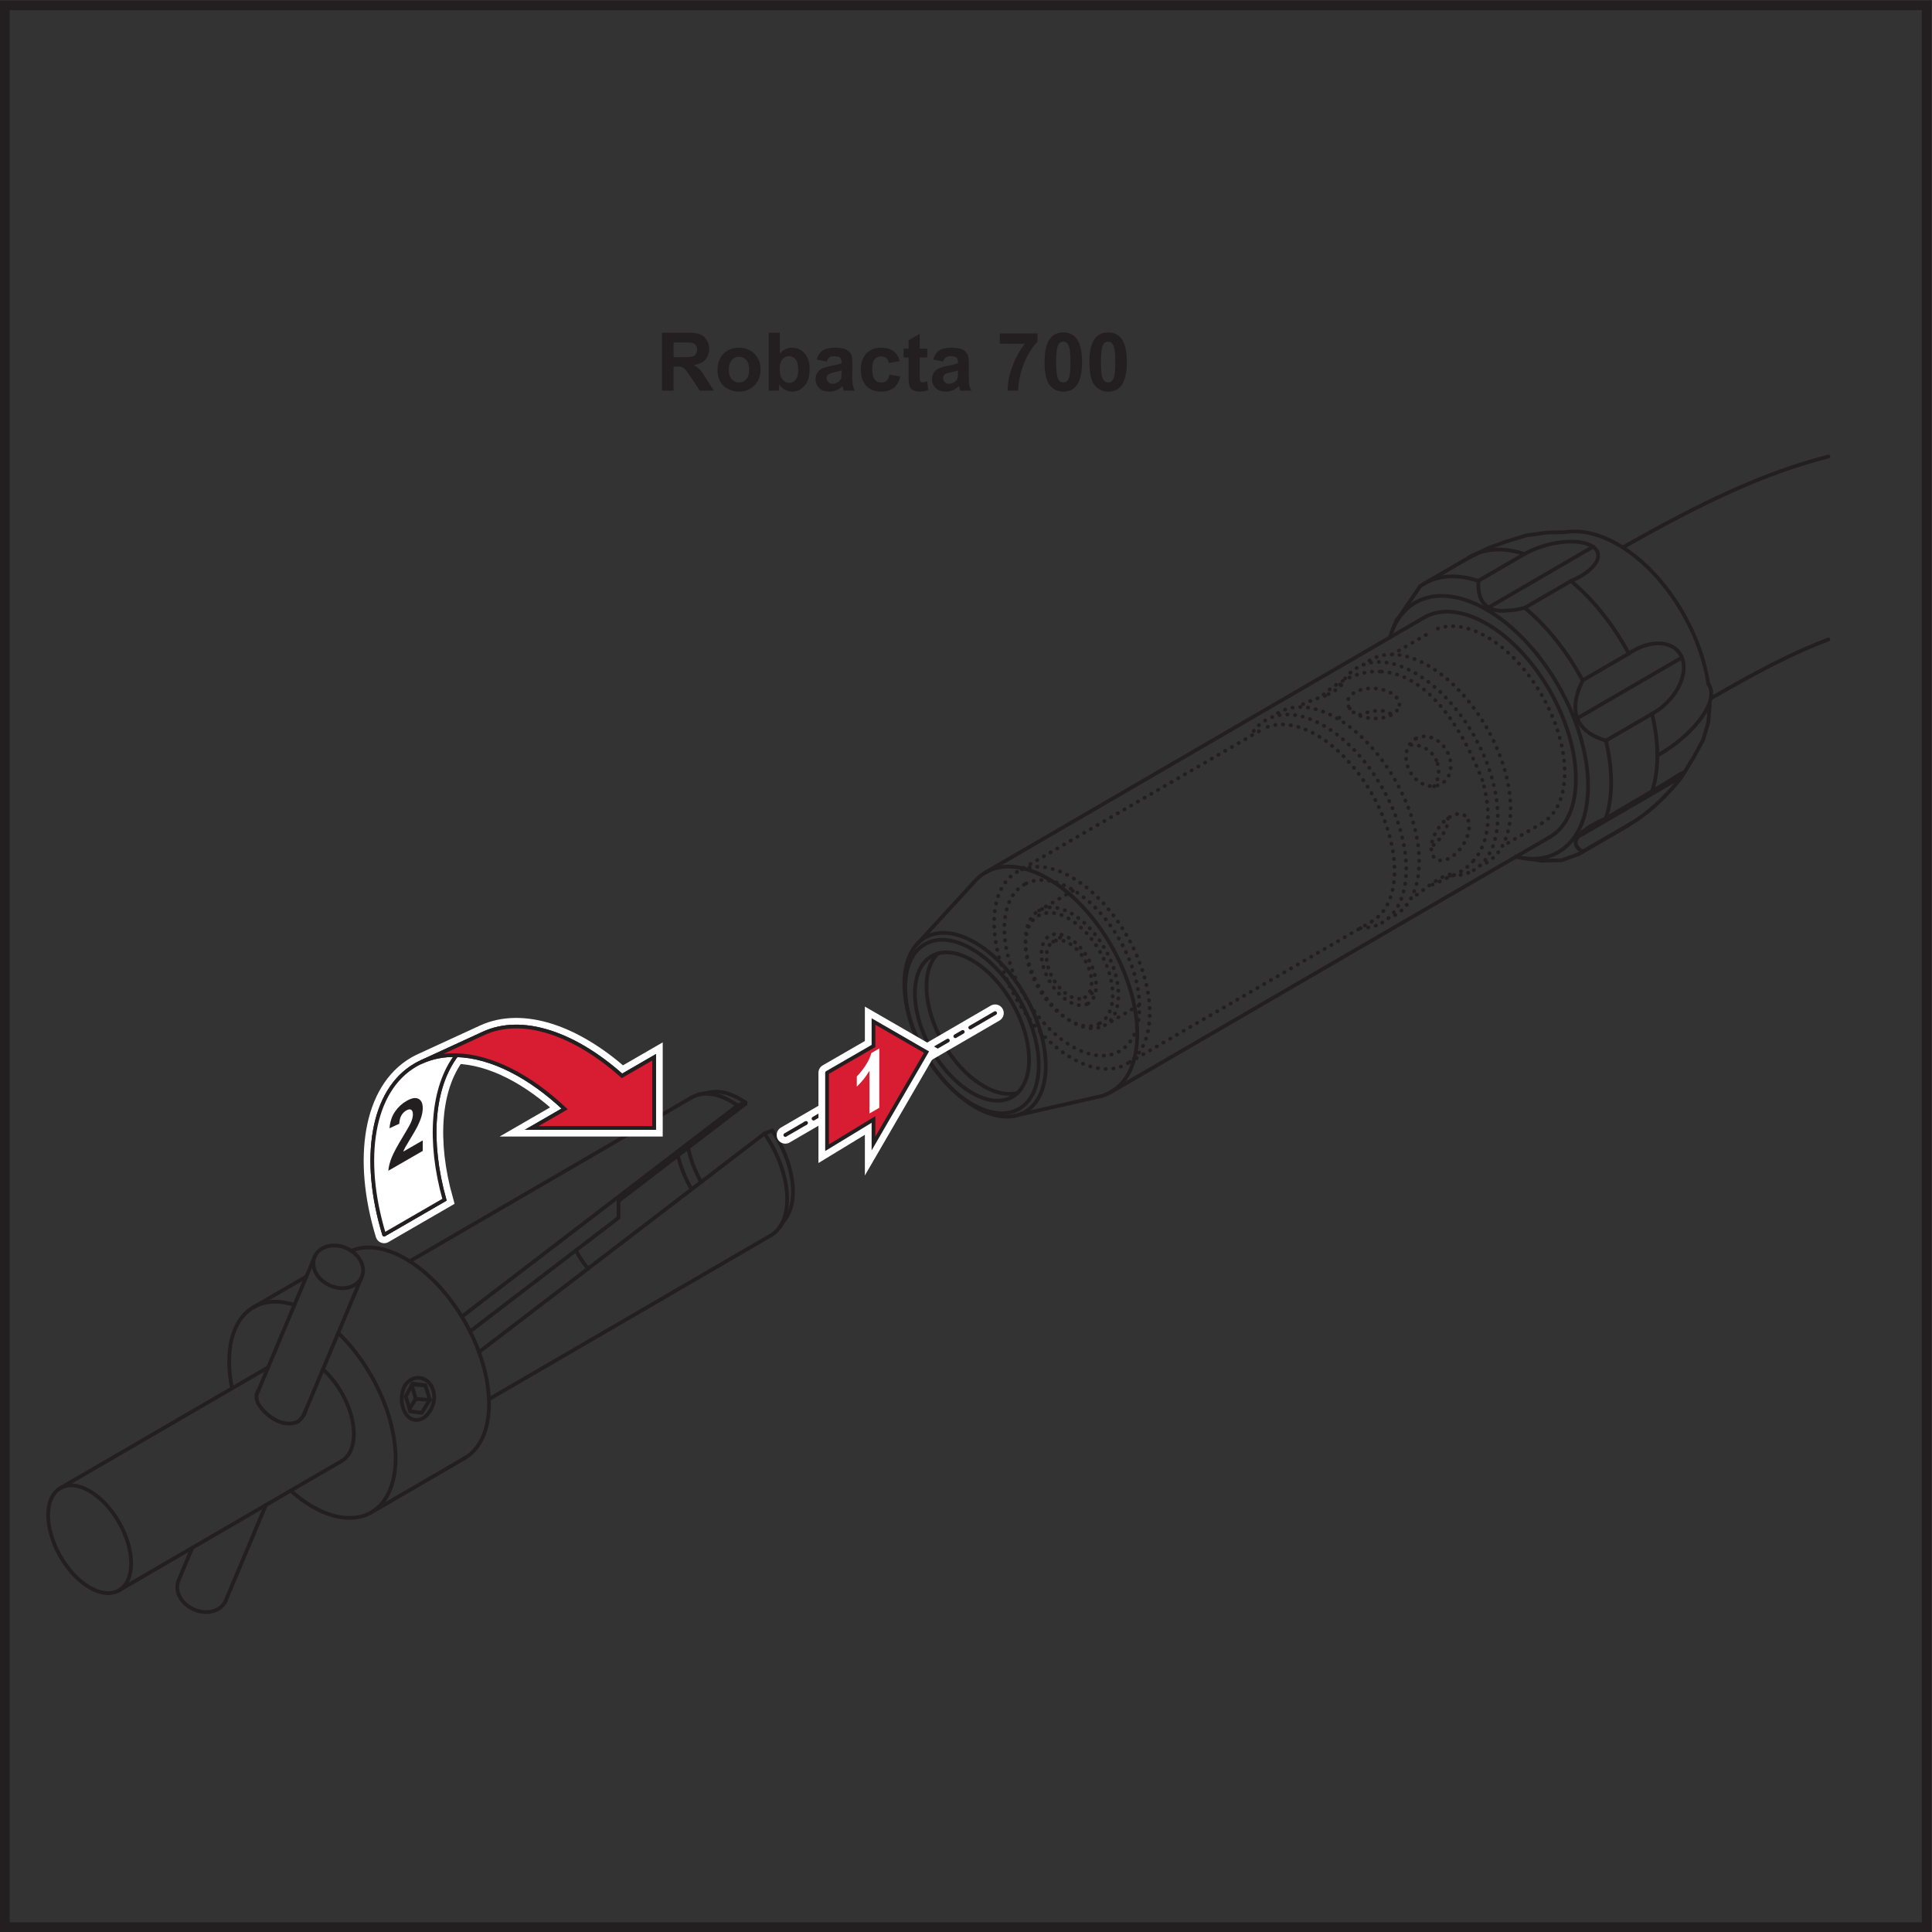 <?xml version="1.0" encoding="UTF-8" standalone="no"?>
<svg
   xmlns:dc="http://purl.org/dc/elements/1.1/"
   xmlns:cc="http://creativecommons.org/ns#"
   xmlns:rdf="http://www.w3.org/1999/02/22-rdf-syntax-ns#"
   xmlns:svg="http://www.w3.org/2000/svg"
   xmlns="http://www.w3.org/2000/svg"
   xmlns:sodipodi="http://sodipodi.sourceforge.net/DTD/sodipodi-0.dtd"
   xmlns:inkscape="http://www.inkscape.org/namespaces/inkscape"
   version="1.1"
   id="svg2"
   xml:space="preserve"
   width="254.507"
   height="254.507"
   viewBox="0 0 254.507 254.507"
   sodipodi:docname="secured..eps"><rect x="0" y="0" width="254.507" height="254.507" fill="#333333" stroke="none"/><defs
     id="defs6" /><sodipodi:namedview
     pagecolor="#ffffff"
     bordercolor="#666666"
     borderopacity="1"
     objecttolerance="10"
     gridtolerance="10"
     guidetolerance="10"
     inkscape:pageopacity="0"
     inkscape:pageshadow="2"
     inkscape:window-width="640"
     inkscape:window-height="480"
     id="namedview4" /><g
     id="g10"
     inkscape:groupmode="layer"
     inkscape:label="ink_ext_XXXXXX"
     transform="matrix(1.333,0,0,-1.333,0,254.507)"><g
       id="g12"
       transform="scale(0.1)"><path
         d="M 4.801,1904.01 H 1904.01 V 4.801 H 4.801 Z"
         style="fill:none;stroke:#231f20;stroke-width:9.6;stroke-linecap:butt;stroke-linejoin:miter;stroke-miterlimit:10;stroke-dasharray:none;stroke-opacity:1"
         id="path14" /><path
         d="m 1086.99,898.039 c 8.41,4.891 12.63,15.266 12.63,28.082 0,13.84 -4.82,29.172 -12.61,42.789 -8.42,14.668 -19.46,25.977 -30.49,32.39 -11.91,6.91 -22.68,7.58 -30.49,3.04 -8.41,-4.895 -12.63,-15.258 -12.63,-28.082 0,-13.84 4.83,-29.172 12.63,-42.781 8.41,-14.668 19.44,-25.965 30.48,-32.387 11.89,-6.918 22.68,-7.578 30.47,-3.051 m 4.87,-1.898 c 8.98,5.211 13.47,16.277 13.47,29.957 0,14.765 -5.14,31.121 -13.46,45.629 -8.97,15.644 -20.74,27.711 -32.51,34.543 -12.7,7.39 -24.2,8.09 -32.52,3.26 -8.97,-5.22 -13.47,-16.288 -13.48,-29.967 0,-14.75 5.15,-31.122 13.47,-45.622 8.97,-15.66 20.74,-27.722 32.52,-34.562 12.69,-7.379 24.18,-8.07 32.51,-3.238 m 283.91,366.339 39.26,22.82 m 108.77,-189.59 c 15.02,8.73 22.52,27.24 22.52,50.11 -0.01,49.36 -34.45,109.38 -76.91,134.06 -21.23,12.34 -40.48,13.5 -54.38,5.42 m 108.77,-189.59 -39.27,-22.82 M 1075.39,917.641 c 5.28,3.074 7.93,9.593 7.93,17.64 0,8.696 -3.03,18.336 -7.95,26.871 -5.27,9.235 -12.22,16.317 -19.15,20.356 -7.48,4.336 -14.24,4.762 -19.15,1.91 -5.28,-3.09 -7.94,-9.594 -7.94,-17.648 0,-8.696 3.04,-18.329 7.94,-26.879 5.3,-9.207 12.24,-16.317 19.16,-20.34 7.48,-4.344 14.25,-4.75 19.16,-1.91 m 380.93,131.729 c 15.86,9.22 23.78,28.78 23.78,52.94 0,52.14 -36.39,115.55 -81.26,141.62 -22.42,13.02 -42.74,14.26 -57.42,5.72 -5.57,-3.23 -10.14,-7.72 -13.46,-12.82 m 107.76,-192.87 c 8,0.08 15.05,2.07 20.6,5.41 m 12.76,7.43 c 15.86,9.22 23.8,28.77 23.8,52.94 0,52.14 -36.38,115.54 -81.25,141.61 -22.44,13.04 -42.75,14.26 -57.46,5.72 -2.23,-1.32 -4.33,-2.83 -6.03,-4.33 m 114.2,-199.03 c 2.5,0.85 4.83,1.95 6.74,3.09 m -105.34,188.89 c -21.1,0.86 -41.68,-8.96 -59.81,-26.6 m 161.04,-80.78 c -27.79,70.65 -64.05,106.07 -101.23,107.38 m 92.49,-186.98 c 15.97,18.55 18.06,46.93 8.75,79.65 m -35.18,-96.64 c 11.48,3.77 20.45,9.74 26.43,16.99 m -26.45,-17.02 -6.49,-3.26 -12.54,-5.52 m -85.24,199.24 -2.53,-2.72 -5.73,-3.86 -7.76,-4 m -0.01,-0.04 c -10.72,-3.13 -20.09,-6.99 -27.14,-11.03 m 150.42,-165.32 -2.74,-0.67 -7.05,-3.24 -7.68,-4.97 -15.56,-11.55 -5.49,-3.66 m 36.73,79.41 -1.38,-9.41 -5.05,-8.86 -6.84,-7.34 -3.21,-2.36 m 18.59,-28.41 -3.3,-2.43 m 3.3,2.43 -0.32,1.06 m 14.6,58.26 c -3.39,2.25 -8.04,1.9 -12.83,-0.51 -5.16,-2.59 -9.99,-7.3 -13.61,-12.8 -3.91,-5.95 -6.07,-12.23 -6.43,-17.6 -0.36,-5.8 1.39,-10 4.52,-12.1 3.39,-2.25 8.04,-1.9 12.83,0.52 5.16,2.59 9.99,7.3 13.61,12.79 3.91,5.95 6.09,12.24 6.43,17.6 0.37,5.8 -1.39,10 -4.52,12.1 m -48.46,75.82 c -4.99,-2.9 -8.08,-8.01 -9.07,-13.94 -1.04,-6.39 0.45,-13.13 3.71,-18.84 3.51,-6.17 8.72,-10.57 14.3,-12.71 6.02,-2.32 11.9,-1.82 16.53,0.86 4.99,2.87 8.08,7.98 9.05,13.92 1.06,6.39 -0.45,13.13 -3.69,18.84 -3.54,6.15 -8.73,10.57 -14.3,12.72 -6.02,2.3 -11.9,1.82 -16.53,-0.85 m 20.51,-21.37 c -3.03,6.68 -8.5,11.46 -14.94,13.8 -3.63,1.33 -7.39,1.81 -10.85,1.56 m 23.56,-41.1 c 1.18,1.76 2.13,3.61 2.78,5.34 2.66,6.92 2.25,14.21 -0.55,20.4 m -36.49,54.88 c 0.21,4.09 -2.46,7.93 -6.93,10.87 -4.85,3.16 -11.32,4.95 -17.86,5.31 -7.06,0.38 -13.54,-0.95 -18.32,-3.38 -5.13,-2.61 -7.83,-6.26 -8.03,-10.07 -0.22,-4.07 2.45,-7.93 6.94,-10.86 4.83,-3.15 11.3,-4.95 17.85,-5.3 7.06,-0.38 13.54,0.94 18.3,3.37 5.15,2.62 7.85,6.27 8.05,10.06 m -38.94,-9.94 3.22,1.49 10.14,2.43 9.74,0.04 9.21,-3.58 m -42.37,5.94 -0.17,0.21 m -10.16,-9.27 -0.14,-0.22 m 2.06,32.28 -0.76,0.81 m -0.09,-0.04 -3.65,-1.63 m 44.91,-233.817 c 15.86,9.207 23.78,28.767 23.78,52.937 0,52.13 -36.37,115.54 -81.25,141.6 -22.42,13.04 -42.74,14.28 -57.44,5.73 -6.62,-3.83 -11.85,-9.5 -15.43,-16.07 m 108.79,-189.619 c 8.4,-0.063 15.75,1.918 21.55,5.422 m 12.77,7.417 c 15.85,9.23 23.8,28.78 23.8,52.95 0,52.14 -36.39,115.52 -81.26,141.6 -22.43,13.03 -42.74,14.26 -57.45,5.72 -2.25,-1.3 -4.34,-2.82 -6.03,-4.33 m 114.19,-199.03 c 2.5,0.86 4.82,1.93 6.75,3.09 m -373.72,42.75 241.91,140.57 m 108.76,-189.585 c 15.02,8.715 22.54,27.235 22.54,50.105 -0.01,49.36 -34.45,109.38 -76.94,134.06 -21.23,12.34 -40.45,13.5 -54.37,5.42 m 108.76,-189.585 -241.9,-140.586 m -108.78,189.611 c -15.012,-8.73 -22.52,-27.25 -22.52,-50.119 0,-24.676 8.625,-52.035 22.54,-76.297 15.02,-26.183 34.71,-46.324 54.38,-57.765 21.24,-12.348 40.46,-13.52 54.39,-5.43 15.01,8.723 22.51,27.242 22.51,50.109 0,24.68 -8.62,52.032 -22.54,76.286 -15.02,26.186 -34.69,46.336 -54.39,57.776 -21.23,12.34 -40.45,13.51 -54.36,5.44 m 7.14,-12.49 c -13.034,-7.59 -19.561,-23.66 -19.561,-43.515 0.008,-21.442 7.481,-45.2 19.571,-66.258 13.04,-22.746 30.15,-40.246 47.24,-50.188 18.44,-10.711 35.15,-11.719 47.23,-4.699 13.04,7.578 19.57,23.66 19.57,43.531 0,21.426 -7.49,45.192 -19.57,66.25 -13.05,22.729 -30.14,40.239 -47.23,50.189 -18.45,10.7 -35.15,11.71 -47.25,4.69 m 60.19,-111.449 c 4.35,2.516 6.53,7.891 6.53,14.527 0,7.153 -2.5,15.075 -6.54,22.11 -4.36,7.593 -10.07,13.433 -15.77,16.761 -6.16,3.571 -11.72,3.907 -15.77,1.567 -4.36,-2.531 -6.54,-7.906 -6.54,-14.535 0.03,-7.153 2.52,-15.075 6.54,-22.11 4.36,-7.601 10.07,-13.433 15.77,-16.754 6.16,-3.586 11.74,-3.922 15.78,-1.566 m -45.47,85.809 34.26,19.91 m 30.77,-133.282 34.26,19.915 m -85.37,62.613 10.59,6.156 m 20.96,-61.121 10.57,6.141"
         style="fill:none;stroke:#231f20;stroke-width:3.7;stroke-linecap:round;stroke-linejoin:miter;stroke-miterlimit:4;stroke-dasharray:0.281, 7.394;stroke-dashoffset:0;stroke-opacity:1"
         id="path16" /><path
         d="M 1098.12,830.199 1531.6,1082.09"
         style="fill:none;stroke:#231f20;stroke-width:3.7;stroke-linecap:round;stroke-linejoin:miter;stroke-miterlimit:4;stroke-dasharray:none;stroke-opacity:1"
         id="path18" /><path
         d="m 1531.61,1082.09 c 34.34,19.96 34.33,84.68 -0.01,144.56 -34.35,59.87 -90.05,92.23 -124.4,72.27"
         style="fill:none;stroke:#231f20;stroke-width:3.7;stroke-linecap:round;stroke-linejoin:miter;stroke-miterlimit:4;stroke-dasharray:none;stroke-opacity:1"
         id="path20" /><path
         d="M 1407.22,1298.92 973.742,1047.02"
         style="fill:none;stroke:#231f20;stroke-width:3.7;stroke-linecap:round;stroke-linejoin:miter;stroke-miterlimit:4;stroke-dasharray:none;stroke-opacity:1"
         id="path22" /><path
         d="m 1001.82,806.398 82.24,18.704"
         style="fill:none;stroke:#231f20;stroke-width:3.7;stroke-linecap:round;stroke-linejoin:miter;stroke-miterlimit:4;stroke-dasharray:none;stroke-opacity:1"
         id="path24" /><path
         d="m 973.805,1047.02 c -4.418,-2.57 -8.278,-5.91 -11.235,-9.48"
         style="fill:none;stroke:#231f20;stroke-width:3.7;stroke-linecap:round;stroke-linejoin:miter;stroke-miterlimit:4;stroke-dasharray:none;stroke-opacity:1"
         id="path26" /><path
         d="m 1084.08,825.102 c 5.33,0.949 10.16,2.769 14.06,5.097 34.33,19.961 34.34,84.649 0.01,144.531 -34.34,59.85 -90,92.23 -124.345,72.29"
         style="fill:none;stroke:#231f20;stroke-width:3.7;stroke-linecap:round;stroke-linejoin:miter;stroke-miterlimit:4;stroke-dasharray:none;stroke-opacity:1"
         id="path28" /><path
         d="M 962.586,1037.54 905.125,974.984"
         style="fill:none;stroke:#231f20;stroke-width:3.7;stroke-linecap:round;stroke-linejoin:miter;stroke-miterlimit:4;stroke-dasharray:none;stroke-opacity:1"
         id="path30" /><path
         d="m 914.188,982.691 c -27.274,-15.859 -27.274,-67.261 0.011,-114.82 27.281,-47.562 71.531,-73.262 98.801,-57.41 27.29,15.859 27.27,67.269 -0.01,114.832 -27.283,47.547 -71.517,73.25 -98.802,57.398"
         style="fill:none;stroke:#231f20;stroke-width:3.7;stroke-linecap:round;stroke-linejoin:miter;stroke-miterlimit:4;stroke-dasharray:none;stroke-opacity:1"
         id="path32" /><path
         d="m 913.898,976.121 c -25.746,-14.973 -25.746,-63.512 0.008,-108.41 25.774,-44.91 67.539,-69.172 93.284,-54.199 25.77,14.968 25.77,63.5 0,108.402 -25.768,44.902 -67.534,69.18 -93.292,54.207"
         style="fill:none;stroke:#231f20;stroke-width:3.7;stroke-linecap:round;stroke-linejoin:miter;stroke-miterlimit:4;stroke-dasharray:none;stroke-opacity:1"
         id="path34" /><path
         d="m 920.66,964.332 c -22.019,-12.809 -22.012,-54.301 0.016,-92.691 22.019,-38.403 57.738,-59.141 79.754,-46.34 22.02,12.801 22.02,54.289 -0.01,92.683 -22.022,38.395 -57.732,59.133 -79.76,46.348"
         style="fill:none;stroke:#231f20;stroke-width:3.7;stroke-linecap:round;stroke-linejoin:miter;stroke-miterlimit:4;stroke-dasharray:none;stroke-opacity:1"
         id="path36" /><path
         d="m 926.816,966.93 c -16.929,-16.508 -14.257,-54.367 5.309,-88.649 20.012,-34.859 51.297,-55.172 73.625,-48.941"
         style="fill:none;stroke:#231f20;stroke-width:3.7;stroke-linecap:round;stroke-linejoin:miter;stroke-miterlimit:4;stroke-dasharray:none;stroke-opacity:1"
         id="path38" /><path
         d="m 1690.67,1219.1 c 42.51,24.54 79.31,44.39 116.23,58.22"
         style="fill:none;stroke:#231f20;stroke-width:3.7;stroke-linecap:round;stroke-linejoin:miter;stroke-miterlimit:4;stroke-dasharray:none;stroke-opacity:1"
         id="path40" /><path
         d="m 1603.86,1368.42 c 75.95,42.84 137.86,73.21 203.03,89.71"
         style="fill:none;stroke:#231f20;stroke-width:3.7;stroke-linecap:round;stroke-linejoin:miter;stroke-miterlimit:4;stroke-dasharray:none;stroke-opacity:1"
         id="path42" /><path
         d="m 1663.68,1145.65 -76.67,-45.1 -8.55,-4.12 -9.68,-5.63"
         style="fill:none;stroke:#231f20;stroke-width:3.7;stroke-linecap:round;stroke-linejoin:miter;stroke-miterlimit:4;stroke-dasharray:none;stroke-opacity:1"
         id="path44" /><path
         d="m 1398.68,1313.74 c -12.31,-7.16 -20.73,-19.39 -25.1,-34.38"
         style="fill:none;stroke:#231f20;stroke-width:3.7;stroke-linecap:round;stroke-linejoin:miter;stroke-miterlimit:4;stroke-dasharray:none;stroke-opacity:1"
         id="path46" /><path
         d="m 1497.99,1062.57 c 16.71,-3.92 31.13,-1.91 42.15,4.71 39.04,22.69 39.02,96.26 -0.05,164.32 -39.05,68.06 -102.37,104.83 -141.41,82.14"
         style="fill:none;stroke:#231f20;stroke-width:3.7;stroke-linecap:round;stroke-linejoin:miter;stroke-miterlimit:4;stroke-dasharray:none;stroke-opacity:1"
         id="path48" /><path
         d="m 1663.93,1145.22 -1.77,-3.21 -2.1,-2.84 -2.69,-3.35 -3.04,-3.56 -2.69,-3.01 -7.29,-7.69"
         style="fill:none;stroke:#231f20;stroke-width:3.7;stroke-linecap:round;stroke-linejoin:miter;stroke-miterlimit:4;stroke-dasharray:none;stroke-opacity:1"
         id="path50" /><path
         d="m 1609.7,1094.18 c 12.15,7.07 24.09,16.68 34.65,27.38"
         style="fill:none;stroke:#231f20;stroke-width:3.7;stroke-linecap:round;stroke-linejoin:miter;stroke-miterlimit:4;stroke-dasharray:none;stroke-opacity:1"
         id="path52" /><path
         d="m 1609.7,1094.18 -45.64,-26.51 -3.59,-2.29 -17.33,-6.29 -19.39,-0.41 -17.53,2.4"
         style="fill:none;stroke:#231f20;stroke-width:3.7;stroke-linecap:round;stroke-linejoin:miter;stroke-miterlimit:4;stroke-dasharray:none;stroke-opacity:1"
         id="path54" /><path
         d="m 1564.06,1067.67 -3.83,2.63 -2.6,3.19 -0.67,3.9 1.95,4.61 4.79,5.03 6.82,4.88 3.55,1.98 4.4,2.54"
         style="fill:none;stroke:#231f20;stroke-width:3.7;stroke-linecap:round;stroke-linejoin:miter;stroke-miterlimit:4;stroke-dasharray:none;stroke-opacity:1"
         id="path56" /><path
         d="m 1662.16,1142.01 -103.25,-60.02"
         style="fill:none;stroke:#231f20;stroke-width:3.7;stroke-linecap:round;stroke-linejoin:miter;stroke-miterlimit:4;stroke-dasharray:none;stroke-opacity:1"
         id="path58" /><path
         d="m 1580.19,1097.25 -11.4,-6.46"
         style="fill:none;stroke:#231f20;stroke-width:3.7;stroke-linecap:round;stroke-linejoin:miter;stroke-miterlimit:4;stroke-dasharray:none;stroke-opacity:1"
         id="path60" /><path
         d="m 1688.75,1232.68 c -0.19,0.32 -0.39,0.61 -0.57,0.86"
         style="fill:none;stroke:#231f20;stroke-width:3.7;stroke-linecap:round;stroke-linejoin:miter;stroke-miterlimit:4;stroke-dasharray:none;stroke-opacity:1"
         id="path62" /><path
         d="m 1637.81,1162.47 c 2.38,1.36 4.71,2.77 6.69,4.06 33.86,21.61 53.67,51.24 44.25,66.15"
         style="fill:none;stroke:#231f20;stroke-width:3.7;stroke-linecap:round;stroke-linejoin:miter;stroke-miterlimit:4;stroke-dasharray:none;stroke-opacity:1"
         id="path64" /><path
         d="m 1688.18,1233.53 c -3.53,23.7 -12.33,47.5 -24.27,68.44 -30.9,54.72 -79.5,87.48 -117,81.44"
         style="fill:none;stroke:#231f20;stroke-width:3.7;stroke-linecap:round;stroke-linejoin:miter;stroke-miterlimit:4;stroke-dasharray:none;stroke-opacity:1"
         id="path66" /><path
         d="m 1546.89,1383.41 -17.55,-0.37 -20.51,-2.77 -19.86,-6 -17.15,-6.21 -18.92,-9.13"
         style="fill:none;stroke:#231f20;stroke-width:3.7;stroke-linecap:round;stroke-linejoin:miter;stroke-miterlimit:4;stroke-dasharray:none;stroke-opacity:1"
         id="path68" /><path
         d="m 1460.98,1335.16 c -1.19,-20.37 8.09,-29.87 25.06,-29.56"
         style="fill:none;stroke:#231f20;stroke-width:3.7;stroke-linecap:round;stroke-linejoin:miter;stroke-miterlimit:4;stroke-dasharray:none;stroke-opacity:1"
         id="path70" /><path
         d="m 1485.94,1305.68 11.53,0.84 9.36,2.05"
         style="fill:none;stroke:#231f20;stroke-width:3.7;stroke-linecap:round;stroke-linejoin:miter;stroke-miterlimit:4;stroke-dasharray:none;stroke-opacity:1"
         id="path72" /><path
         d="m 1574.59,1369.11 -103.24,-60 -1.94,-2.42"
         style="fill:none;stroke:#231f20;stroke-width:3.7;stroke-linecap:round;stroke-linejoin:miter;stroke-miterlimit:4;stroke-dasharray:none;stroke-opacity:1"
         id="path74" /><path
         d="m 1460.89,1335.25 45.65,26.52"
         style="fill:none;stroke:#231f20;stroke-width:3.7;stroke-linecap:round;stroke-linejoin:miter;stroke-miterlimit:4;stroke-dasharray:none;stroke-opacity:1"
         id="path76" /><path
         d="m 1579.05,1362.62 c -2.89,11.07 -25.35,14.72 -50.16,8.13 -8.54,-2.26 -16.22,-5.43 -22.35,-8.98"
         style="fill:none;stroke:#231f20;stroke-width:3.7;stroke-linecap:round;stroke-linejoin:miter;stroke-miterlimit:4;stroke-dasharray:none;stroke-opacity:1"
         id="path78" /><path
         d="m 1552.46,1335.09 c 18.47,7.74 28.74,18.86 26.59,27.53"
         style="fill:none;stroke:#231f20;stroke-width:3.7;stroke-linecap:round;stroke-linejoin:miter;stroke-miterlimit:4;stroke-dasharray:none;stroke-opacity:1"
         id="path80" /><path
         d="m 1560.22,1228 c -9.41,-26.2 1.14,-43.08 26.8,-50.64"
         style="fill:none;stroke:#231f20;stroke-width:3.7;stroke-linecap:round;stroke-linejoin:miter;stroke-miterlimit:4;stroke-dasharray:none;stroke-opacity:1"
         id="path82" /><path
         d="m 1560.22,1227.98 3.84,8.95 45.64,26.5"
         style="fill:none;stroke:#231f20;stroke-width:3.7;stroke-linecap:round;stroke-linejoin:miter;stroke-miterlimit:4;stroke-dasharray:none;stroke-opacity:1"
         id="path84" /><path
         d="m 1658.56,1265.43 c -9.95,11.62 -30.67,10.46 -48.86,-2"
         style="fill:none;stroke:#231f20;stroke-width:3.7;stroke-linecap:round;stroke-linejoin:miter;stroke-miterlimit:4;stroke-dasharray:none;stroke-opacity:1"
         id="path86" /><path
         d="m 1632.64,1203.88 c 4.21,2.32 8.09,5.08 11.36,7.95 19.14,16.64 25.68,40.64 14.56,53.6"
         style="fill:none;stroke:#231f20;stroke-width:3.7;stroke-linecap:round;stroke-linejoin:miter;stroke-miterlimit:4;stroke-dasharray:none;stroke-opacity:1"
         id="path88" /><path
         d="M 1632.66,1203.88 1587,1177.36"
         style="fill:none;stroke:#231f20;stroke-width:3.7;stroke-linecap:round;stroke-linejoin:miter;stroke-miterlimit:4;stroke-dasharray:none;stroke-opacity:1"
         id="path90" /><path
         d="m 1662.15,1259.49 -103.25,-60"
         style="fill:none;stroke:#231f20;stroke-width:3.7;stroke-linecap:round;stroke-linejoin:miter;stroke-miterlimit:4;stroke-dasharray:none;stroke-opacity:1"
         id="path92" /><path
         d="m 1689.67,1213.58 -1.51,-18.21 -4.84,-16.73 -9.18,-17.06 -10.71,-17.6"
         style="fill:none;stroke:#231f20;stroke-width:3.7;stroke-linecap:round;stroke-linejoin:miter;stroke-miterlimit:4;stroke-dasharray:none;stroke-opacity:1"
         id="path94" /><path
         d="m 1645.47,1134.78 14.51,9.19 3.02,1.57"
         style="fill:none;stroke:#231f20;stroke-width:3.7;stroke-linecap:round;stroke-linejoin:miter;stroke-miterlimit:4;stroke-dasharray:none;stroke-opacity:1"
         id="path96" /><path
         d="m 1663.91,1145.22 -0.24,0.43"
         style="fill:none;stroke:#231f20;stroke-width:3.7;stroke-linecap:round;stroke-linejoin:miter;stroke-miterlimit:4;stroke-dasharray:none;stroke-opacity:1"
         id="path98" /><path
         d="m 1379.97,1295.96 3.82,5.28 19.86,28.89"
         style="fill:none;stroke:#231f20;stroke-width:3.7;stroke-linecap:round;stroke-linejoin:miter;stroke-miterlimit:4;stroke-dasharray:none;stroke-opacity:1"
         id="path100" /><path
         d="m 1381.16,1297.52 -0.48,-0.28 -0.71,-1.28 -3.54,-8.68"
         style="fill:none;stroke:#231f20;stroke-width:3.7;stroke-linecap:round;stroke-linejoin:miter;stroke-miterlimit:4;stroke-dasharray:none;stroke-opacity:1"
         id="path102" /><path
         d="m 1586.98,1100.52 c 7.21,21.94 6.69,49.1 0.01,76.79"
         style="fill:none;stroke:#231f20;stroke-width:3.7;stroke-linecap:round;stroke-linejoin:miter;stroke-miterlimit:4;stroke-dasharray:none;stroke-opacity:1"
         id="path104" /><path
         d="m 1609.67,1094.18 -1.78,-1.18 -1.81,-1.11 -45.64,-26.51"
         style="fill:none;stroke:#231f20;stroke-width:3.7;stroke-linecap:round;stroke-linejoin:miter;stroke-miterlimit:4;stroke-dasharray:none;stroke-opacity:1"
         id="path106" /><path
         d="m 1632.63,1127.07 c 7.22,21.95 6.68,49.11 0,76.8"
         style="fill:none;stroke:#231f20;stroke-width:3.7;stroke-linecap:round;stroke-linejoin:miter;stroke-miterlimit:4;stroke-dasharray:none;stroke-opacity:1"
         id="path108" /><path
         d="m 1564.03,1236.91 -3.59,6.48 c -15.43,26.86 -34.29,49.21 -53.64,65.18"
         style="fill:none;stroke:#231f20;stroke-width:3.7;stroke-linecap:round;stroke-linejoin:miter;stroke-miterlimit:4;stroke-dasharray:none;stroke-opacity:1"
         id="path110" /><path
         d="m 1552.44,1335.09 -45.65,-26.52"
         style="fill:none;stroke:#231f20;stroke-width:3.7;stroke-linecap:round;stroke-linejoin:miter;stroke-miterlimit:4;stroke-dasharray:none;stroke-opacity:1"
         id="path112" /><path
         d="m 1606.08,1269.88 c -15.4,26.87 -34.26,49.21 -53.63,65.21"
         style="fill:none;stroke:#231f20;stroke-width:3.7;stroke-linecap:round;stroke-linejoin:miter;stroke-miterlimit:4;stroke-dasharray:none;stroke-opacity:1"
         id="path114" /><path
         d="m 1606.07,1269.91 3.59,-6.49"
         style="fill:none;stroke:#231f20;stroke-width:3.7;stroke-linecap:round;stroke-linejoin:miter;stroke-miterlimit:4;stroke-dasharray:none;stroke-opacity:1"
         id="path116" /><path
         d="m 1453.26,1359.14 c -0.13,-0.07 -0.28,-0.15 -0.4,-0.23"
         style="fill:none;stroke:#231f20;stroke-width:3.7;stroke-linecap:round;stroke-linejoin:miter;stroke-miterlimit:4;stroke-dasharray:none;stroke-opacity:1"
         id="path118" /><path
         d="m 1506.52,1361.76 c -21.13,6.95 -39.42,5.47 -53.26,-2.62"
         style="fill:none;stroke:#231f20;stroke-width:3.7;stroke-linecap:round;stroke-linejoin:miter;stroke-miterlimit:4;stroke-dasharray:none;stroke-opacity:1"
         id="path120" /><path
         d="m 1452.88,1358.93 -45.63,-26.52 -3.61,-2.31"
         style="fill:none;stroke:#231f20;stroke-width:3.7;stroke-linecap:round;stroke-linejoin:miter;stroke-miterlimit:4;stroke-dasharray:none;stroke-opacity:1"
         id="path122" /><path
         d="m 1407.8,1332.72 c -0.19,-0.11 -0.38,-0.21 -0.54,-0.31"
         style="fill:none;stroke:#231f20;stroke-width:3.7;stroke-linecap:round;stroke-linejoin:miter;stroke-miterlimit:4;stroke-dasharray:none;stroke-opacity:1"
         id="path124" /><path
         d="m 1460.9,1335.24 c -21.05,6.93 -39.28,5.48 -53.1,-2.52"
         style="fill:none;stroke:#231f20;stroke-width:3.7;stroke-linecap:round;stroke-linejoin:miter;stroke-miterlimit:4;stroke-dasharray:none;stroke-opacity:1"
         id="path126" /><path
         d="m 1451.06,1357.81 1.83,1.12"
         style="fill:none;stroke:#231f20;stroke-width:3.7;stroke-linecap:round;stroke-linejoin:miter;stroke-miterlimit:4;stroke-dasharray:none;stroke-opacity:1"
         id="path128" /><path
         d="m 59.598,438.641 c -16.012,-9.289 -16.012,-39.461 0,-67.371 16.012,-27.899 41.968,-42.981 57.976,-33.68 16.016,9.301 16.004,39.469 -0.015,67.379 -15.993,27.902 -41.95,42.98 -57.961,33.672"
         style="fill:none;stroke:#231f20;stroke-width:3.7;stroke-linecap:round;stroke-linejoin:miter;stroke-miterlimit:4;stroke-dasharray:none;stroke-opacity:1"
         id="path130" /><path
         d="m 337.672,465.48 c 16.004,9.301 16.004,39.469 -0.012,67.372 -5.379,9.378 -11.883,17.289 -18.531,23.16"
         style="fill:none;stroke:#231f20;stroke-width:3.7;stroke-linecap:round;stroke-linejoin:miter;stroke-miterlimit:4;stroke-dasharray:none;stroke-opacity:1"
         id="path132" /><path
         d="M 264.988,557.988 59.598,438.66"
         style="fill:none;stroke:#231f20;stroke-width:3.7;stroke-linecap:round;stroke-linejoin:miter;stroke-miterlimit:4;stroke-dasharray:none;stroke-opacity:1"
         id="path134" /><path
         d="M 337.672,465.469 117.566,337.59"
         style="fill:none;stroke:#231f20;stroke-width:3.7;stroke-linecap:round;stroke-linejoin:miter;stroke-miterlimit:4;stroke-dasharray:none;stroke-opacity:1"
         id="path136" /><path
         d="M 250.504,617.379 C 229.047,604.918 221.93,573.789 229.254,537.25"
         style="fill:none;stroke:#231f20;stroke-width:3.7;stroke-linecap:round;stroke-linejoin:miter;stroke-miterlimit:4;stroke-dasharray:none;stroke-opacity:1"
         id="path138" /><path
         d="m 287.254,436.168 c 29.277,-26.199 59.144,-33.148 79.582,-21.547 32.137,18.668 32.129,79.188 0,135.188 -9.602,16.711 -20.969,31.14 -32.578,42.179"
         style="fill:none;stroke:#231f20;stroke-width:3.7;stroke-linecap:round;stroke-linejoin:miter;stroke-miterlimit:4;stroke-dasharray:none;stroke-opacity:1"
         id="path140" /><path
         d="m 290.938,619.641 c -16.047,5.211 -29.954,3.988 -40.446,-2.262"
         style="fill:none;stroke:#231f20;stroke-width:3.7;stroke-linecap:round;stroke-linejoin:miter;stroke-miterlimit:4;stroke-dasharray:none;stroke-opacity:1"
         id="path142" /><path
         d="m 459.172,468.281 c 32.125,18.68 32.125,79.199 0,135.18 -30.676,53.449 -79.527,83.461 -112.043,69.738"
         style="fill:none;stroke:#231f20;stroke-width:3.7;stroke-linecap:round;stroke-linejoin:miter;stroke-miterlimit:4;stroke-dasharray:none;stroke-opacity:1"
         id="path144" /><path
         d="M 302.766,647.762 250.512,617.41"
         style="fill:none;stroke:#231f20;stroke-width:3.7;stroke-linecap:round;stroke-linejoin:miter;stroke-miterlimit:4;stroke-dasharray:none;stroke-opacity:1"
         id="path146" /><path
         d="m 459.172,468.281 -92.344,-53.66"
         style="fill:none;stroke:#231f20;stroke-width:3.7;stroke-linecap:round;stroke-linejoin:miter;stroke-miterlimit:4;stroke-dasharray:none;stroke-opacity:1"
         id="path148" /><path
         d="m 294.27,504.25 c 3.98,3 6.601,7.012 7.863,11.328"
         style="fill:none;stroke:#231f20;stroke-width:3.7;stroke-linecap:round;stroke-linejoin:miter;stroke-miterlimit:4;stroke-dasharray:none;stroke-opacity:1"
         id="path150" /><path
         d="m 255.492,535.531 -0.324,-0.34 c -4.238,-7.531 -0.09,-14.492 5.41,-20.179 8.727,-9.043 21.383,-16.032 33.692,-10.762"
         style="fill:none;stroke:#231f20;stroke-width:3.7;stroke-linecap:round;stroke-linejoin:miter;stroke-miterlimit:4;stroke-dasharray:none;stroke-opacity:1"
         id="path152" /><path
         d="M 357.918,648.309 300.164,510.93"
         style="fill:none;stroke:#231f20;stroke-width:3.7;stroke-linecap:round;stroke-linejoin:miter;stroke-miterlimit:4;stroke-dasharray:none;stroke-opacity:1"
         id="path154" /><path
         d="M 262.777,421.969 223.051,327.48"
         style="fill:none;stroke:#231f20;stroke-width:3.7;stroke-linecap:round;stroke-linejoin:miter;stroke-miterlimit:4;stroke-dasharray:none;stroke-opacity:1"
         id="path156" /><path
         d="M 310.961,667.262 253.621,531.02"
         style="fill:none;stroke:#231f20;stroke-width:3.7;stroke-linecap:round;stroke-linejoin:miter;stroke-miterlimit:4;stroke-dasharray:none;stroke-opacity:1"
         id="path158" /><path
         d="m 190.012,379.699 -13.657,-32.48"
         style="fill:none;stroke:#231f20;stroke-width:3.7;stroke-linecap:round;stroke-linejoin:miter;stroke-miterlimit:4;stroke-dasharray:none;stroke-opacity:1"
         id="path160" /><path
         d="m 176.418,347.172 c -4.324,-10.262 2.602,-23.012 15.465,-28.512 12.859,-5.469 26.793,-1.59 31.101,8.68"
         style="fill:none;stroke:#231f20;stroke-width:3.7;stroke-linecap:round;stroke-linejoin:miter;stroke-miterlimit:4;stroke-dasharray:none;stroke-opacity:1"
         id="path162" /><path
         d="m 310.961,667.27 c -4.316,-10.27 2.621,-23.032 15.48,-28.508 12.856,-5.492 26.782,-1.602 31.094,8.668 4.32,10.261 -2.601,23.031 -15.461,28.5 -12.863,5.492 -26.789,1.601 -31.113,-8.66"
         style="fill:none;stroke:#231f20;stroke-width:3.7;stroke-linecap:round;stroke-linejoin:miter;stroke-miterlimit:4;stroke-dasharray:none;stroke-opacity:1"
         id="path164" /><path
         d="m 669.949,767.34 c 2.832,-11.77 7.602,-23.309 13.465,-33.418"
         style="fill:none;stroke:#231f20;stroke-width:3.7;stroke-linecap:round;stroke-linejoin:miter;stroke-miterlimit:4;stroke-dasharray:none;stroke-opacity:1"
         id="path166" /><path
         d="m 761.695,688.359 c 21.606,12.563 21.606,53.262 0,90.911 -2.054,3.558 -4.215,6.968 -6.23,9.832"
         style="fill:none;stroke:#231f20;stroke-width:3.7;stroke-linecap:round;stroke-linejoin:miter;stroke-miterlimit:4;stroke-dasharray:none;stroke-opacity:1"
         id="path168" /><path
         d="m 728.859,816.75 c -17.367,12.398 -33.781,14.621 -45.39,7.961"
         style="fill:none;stroke:#231f20;stroke-width:3.7;stroke-linecap:round;stroke-linejoin:miter;stroke-miterlimit:4;stroke-dasharray:none;stroke-opacity:1"
         id="path170" /><path
         d="M 683.469,824.719 404.938,662.859"
         style="fill:none;stroke:#231f20;stroke-width:3.7;stroke-linecap:round;stroke-linejoin:miter;stroke-miterlimit:4;stroke-dasharray:none;stroke-opacity:1"
         id="path172" /><path
         d="M 761.695,688.359 483.164,526.512"
         style="fill:none;stroke:#231f20;stroke-width:3.7;stroke-linecap:round;stroke-linejoin:miter;stroke-miterlimit:4;stroke-dasharray:none;stroke-opacity:1"
         id="path174" /><path
         d="m 776.699,705.531 c 13.211,19 7.094,55.981 -13.48,86.469"
         style="fill:none;stroke:#231f20;stroke-width:3.7;stroke-linecap:round;stroke-linejoin:miter;stroke-miterlimit:4;stroke-dasharray:none;stroke-opacity:1"
         id="path176" /><path
         d="m 736.711,819.711 c -12.656,8.879 -24.734,12.07 -34.453,10.18"
         style="fill:none;stroke:#231f20;stroke-width:3.7;stroke-linecap:round;stroke-linejoin:miter;stroke-miterlimit:4;stroke-dasharray:none;stroke-opacity:1"
         id="path178" /><path
         d="M 456.402,608.16 728.859,816.738"
         style="fill:none;stroke:#231f20;stroke-width:3.7;stroke-linecap:round;stroke-linejoin:miter;stroke-miterlimit:4;stroke-dasharray:none;stroke-opacity:1"
         id="path180" /><path
         d="M 473.363,573.109 755.496,789.102"
         style="fill:none;stroke:#231f20;stroke-width:3.7;stroke-linecap:round;stroke-linejoin:miter;stroke-miterlimit:4;stroke-dasharray:none;stroke-opacity:1"
         id="path182" /><path
         d="m 611.289,722.43 125.41,95.992"
         style="fill:none;stroke:#231f20;stroke-width:3.7;stroke-linecap:round;stroke-linejoin:miter;stroke-miterlimit:4;stroke-dasharray:none;stroke-opacity:1"
         id="path184" /><path
         d="m 770.531,696.629 6.16,8.891"
         style="fill:none;stroke:#231f20;stroke-width:3.7;stroke-linecap:round;stroke-linejoin:miter;stroke-miterlimit:4;stroke-dasharray:none;stroke-opacity:1"
         id="path186" /><path
         d="m 702.305,829.898 -12.02,-2.277"
         style="fill:none;stroke:#231f20;stroke-width:3.7;stroke-linecap:round;stroke-linejoin:miter;stroke-miterlimit:4;stroke-dasharray:none;stroke-opacity:1"
         id="path188" /><path
         d="m 728.859,816.75 7.84,2.941"
         style="fill:none;stroke:#231f20;stroke-width:3.7;stroke-linecap:round;stroke-linejoin:miter;stroke-miterlimit:4;stroke-dasharray:none;stroke-opacity:1"
         id="path190" /><path
         d="m 680.031,775.059 c 2.414,-11.809 7,-23.539 12.848,-33.887"
         style="fill:none;stroke:#231f20;stroke-width:3.7;stroke-linecap:round;stroke-linejoin:miter;stroke-miterlimit:4;stroke-dasharray:none;stroke-opacity:1"
         id="path192" /><path
         d="m 736.699,819.691 v -1.269"
         style="fill:none;stroke:#231f20;stroke-width:3.7;stroke-linecap:round;stroke-linejoin:miter;stroke-miterlimit:4;stroke-dasharray:none;stroke-opacity:1"
         id="path194" /><path
         d="m 755.488,789.102 7.848,2.929"
         style="fill:none;stroke:#231f20;stroke-width:3.7;stroke-linecap:round;stroke-linejoin:miter;stroke-miterlimit:4;stroke-dasharray:none;stroke-opacity:1"
         id="path196" /><path
         d="m 417.809,507.641 c 10.211,6.531 14.683,21.437 8.351,32.187 -6.258,10.621 -19.644,10.293 -26.015,0.141 -4.012,-7.59 -4.231,-17.008 -0.747,-24.867 3.454,-7.793 10.618,-11.543 18.411,-7.461"
         style="fill:none;stroke:#231f20;stroke-width:3.7;stroke-linecap:round;stroke-linejoin:miter;stroke-miterlimit:4;stroke-dasharray:none;stroke-opacity:1"
         id="path198" /><path
         d="m 424.727,525.852 -13.911,0.976"
         style="fill:none;stroke:#231f20;stroke-width:3.7;stroke-linecap:round;stroke-linejoin:miter;stroke-miterlimit:4;stroke-dasharray:none;stroke-opacity:1"
         id="path200" /><path
         d="m 416.762,513.051 c 2.695,4.238 5.347,8.5 7.965,12.801 -1.286,4.886 -2.793,9.726 -4.493,14.488 l -12.425,1.621 -6.926,-12.859 c 1.691,-4.774 3.199,-9.614 4.476,-14.5 l 11.403,-1.551"
         style="fill:none;stroke:#231f20;stroke-width:3.7;stroke-linecap:round;stroke-linejoin:miter;stroke-miterlimit:4;stroke-dasharray:none;stroke-opacity:1"
         id="path202" /><path
         d="m 420.309,540.109 -13.008,0.922"
         style="fill:none;stroke:#231f20;stroke-width:3.7;stroke-linecap:round;stroke-linejoin:miter;stroke-miterlimit:4;stroke-dasharray:none;stroke-opacity:1"
         id="path204" /><path
         d="m 404.723,517 c 2.07,3.289 4.125,6.602 6.132,9.91 -1.171,4.461 -2.503,8.871 -4.019,13.219"
         style="fill:none;stroke:#231f20;stroke-width:3.7;stroke-linecap:round;stroke-linejoin:miter;stroke-miterlimit:4;stroke-dasharray:none;stroke-opacity:1"
         id="path206" /><path
         d="M 611.281,722.422 V 705.871"
         style="fill:none;stroke:#231f20;stroke-width:3.7;stroke-linecap:round;stroke-linejoin:miter;stroke-miterlimit:4;stroke-dasharray:none;stroke-opacity:1"
         id="path208" /><path
         d="M 464.516,593.5 611.281,705.852"
         style="fill:none;stroke:#231f20;stroke-width:3.7;stroke-linecap:round;stroke-linejoin:miter;stroke-miterlimit:4;stroke-dasharray:none;stroke-opacity:1"
         id="path210" /><path
         d="m 569.172,673.59 c 3.492,-6.82 7.656,-12.969 11.949,-18"
         style="fill:none;stroke:#231f20;stroke-width:3.7;stroke-linecap:round;stroke-linejoin:miter;stroke-miterlimit:4;stroke-dasharray:none;stroke-opacity:1"
         id="path212" /><g
         id="g214"
         transform="scale(10)"><g
           aria-label="Robacta 700"
           transform="matrix(0.994,0,0,-1,64.833,152.32)"
           id="text218"
           style="font-variant:normal;font-weight:bold;font-size:8.012px;font-family:Arial;-inkscape-font-specification:Arial-BoldMT;writing-mode:lr-tb;fill:#231f20;fill-opacity:1;fill-rule:nonzero;stroke:none"><path
             d="M 0.587,0 V -5.735 H 3.024 q 0.919,0 1.334,0.156 0.419,0.153 0.669,0.548 0.25,0.395 0.25,0.904 0,0.645 -0.379,1.068 -0.379,0.419 -1.134,0.528 0.376,0.219 0.618,0.481 0.246,0.262 0.661,0.931 L 5.743,0 H 4.358 L 3.521,-1.248 Q 3.075,-1.917 2.911,-2.089 2.746,-2.265 2.562,-2.328 2.379,-2.394 1.98,-2.394 H 1.745 V 0 Z M 1.745,-3.31 h 0.857 q 0.833,0 1.041,-0.07 0.207,-0.07 0.325,-0.243 0.117,-0.172 0.117,-0.43 0,-0.289 -0.156,-0.466 -0.153,-0.18 -0.434,-0.227 -0.141,-0.02 -0.845,-0.02 H 1.745 Z"
             id="path256" /><path
             d="m 6.105,-2.136 q 0,-0.548 0.27,-1.06 0.27,-0.512 0.763,-0.782 0.497,-0.27 1.107,-0.27 0.943,0 1.545,0.614 0.602,0.61 0.602,1.545 0,0.943 -0.61,1.565 -0.606,0.618 -1.53,0.618 -0.571,0 -1.091,-0.258 Q 6.645,-0.423 6.375,-0.919 6.105,-1.42 6.105,-2.136 Z m 1.127,0.059 q 0,0.618 0.293,0.947 0.293,0.329 0.724,0.329 0.43,0 0.72,-0.329 0.293,-0.329 0.293,-0.955 0,-0.61 -0.293,-0.939 -0.289,-0.329 -0.72,-0.329 -0.43,0 -0.724,0.329 -0.293,0.329 -0.293,0.947 z"
             id="path258" /><path
             d="m 11.208,0 v -5.735 h 1.099 v 2.066 q 0.509,-0.579 1.205,-0.579 0.759,0 1.256,0.552 0.497,0.548 0.497,1.577 0,1.064 -0.509,1.639 -0.505,0.575 -1.228,0.575 -0.356,0 -0.704,-0.176 -0.344,-0.18 -0.595,-0.528 V 0 Z m 1.091,-2.167 q 0,0.645 0.203,0.955 0.286,0.438 0.759,0.438 0.364,0 0.618,-0.309 0.258,-0.313 0.258,-0.982 0,-0.712 -0.258,-1.025 -0.258,-0.317 -0.661,-0.317 -0.395,0 -0.657,0.309 -0.262,0.305 -0.262,0.931 z"
             id="path260" /><path
             d="m 16.972,-2.887 -0.998,-0.18 q 0.168,-0.602 0.579,-0.892 0.411,-0.289 1.221,-0.289 0.735,0 1.095,0.176 0.36,0.172 0.505,0.442 0.149,0.266 0.149,0.982 l -0.012,1.283 q 0,0.548 0.051,0.81 Q 19.616,-0.297 19.761,0 h -1.088 q -0.043,-0.11 -0.106,-0.325 -0.027,-0.098 -0.039,-0.129 -0.282,0.274 -0.602,0.411 -0.321,0.137 -0.685,0.137 -0.642,0 -1.013,-0.348 -0.368,-0.348 -0.368,-0.88 0,-0.352 0.168,-0.626 0.168,-0.278 0.469,-0.423 0.305,-0.149 0.876,-0.258 0.771,-0.145 1.068,-0.27 v -0.11 q 0,-0.317 -0.156,-0.45 -0.156,-0.137 -0.591,-0.137 -0.293,0 -0.458,0.117 -0.164,0.113 -0.266,0.403 z m 1.471,0.892 q -0.211,0.07 -0.669,0.168 -0.458,0.098 -0.599,0.192 -0.215,0.153 -0.215,0.387 0,0.231 0.172,0.399 0.172,0.168 0.438,0.168 0.297,0 0.567,-0.196 0.2,-0.149 0.262,-0.364 0.043,-0.141 0.043,-0.536 z"
             id="path262" /><path
             d="m 24.227,-2.926 -1.084,0.196 q -0.055,-0.325 -0.25,-0.489 -0.192,-0.164 -0.501,-0.164 -0.411,0 -0.657,0.286 -0.243,0.282 -0.243,0.947 0,0.739 0.246,1.045 0.25,0.305 0.669,0.305 0.313,0 0.512,-0.176 0.2,-0.18 0.282,-0.614 l 1.08,0.184 q -0.168,0.743 -0.645,1.123 -0.477,0.379 -1.279,0.379 -0.912,0 -1.455,-0.575 -0.54,-0.575 -0.54,-1.592 0,-1.029 0.544,-1.6 0.544,-0.575 1.471,-0.575 0.759,0 1.205,0.329 0.45,0.325 0.645,0.994 z"
             id="path264" /><path
             d="m 26.965,-4.155 v 0.876 h -0.751 v 1.674 q 0,0.509 0.02,0.595 0.023,0.082 0.098,0.137 0.078,0.055 0.188,0.055 0.153,0 0.442,-0.106 l 0.094,0.853 q -0.383,0.164 -0.868,0.164 -0.297,0 -0.536,-0.098 -0.239,-0.102 -0.352,-0.258 -0.11,-0.16 -0.153,-0.43 -0.035,-0.192 -0.035,-0.775 v -1.811 h -0.505 v -0.876 h 0.505 v -0.825 l 1.103,-0.642 v 1.467 z"
             id="path266" /><path
             d="m 28.549,-2.887 -0.998,-0.18 q 0.168,-0.602 0.579,-0.892 0.411,-0.289 1.221,-0.289 0.735,0 1.095,0.176 0.36,0.172 0.505,0.442 0.149,0.266 0.149,0.982 l -0.012,1.283 q 0,0.548 0.051,0.81 Q 31.193,-0.297 31.338,0 h -1.088 q -0.043,-0.11 -0.106,-0.325 -0.027,-0.098 -0.039,-0.129 -0.282,0.274 -0.602,0.411 -0.321,0.137 -0.685,0.137 -0.642,0 -1.013,-0.348 -0.368,-0.348 -0.368,-0.88 0,-0.352 0.168,-0.626 0.168,-0.278 0.469,-0.423 0.305,-0.149 0.876,-0.258 0.771,-0.145 1.068,-0.27 v -0.11 q 0,-0.317 -0.156,-0.45 -0.156,-0.137 -0.591,-0.137 -0.293,0 -0.458,0.117 -0.164,0.113 -0.266,0.403 z m 1.471,0.892 q -0.211,0.07 -0.669,0.168 -0.458,0.098 -0.599,0.192 -0.215,0.153 -0.215,0.387 0,0.231 0.172,0.399 0.172,0.168 0.438,0.168 0.297,0 0.567,-0.196 0.2,-0.149 0.262,-0.364 0.043,-0.141 0.043,-0.536 z"
             id="path268" /><path
             d="m 34.175,-4.636 v -1.021 h 3.759 v 0.798 q -0.466,0.458 -0.947,1.314 -0.481,0.857 -0.735,1.823 Q 36.001,-0.759 36.005,0 h -1.06 q 0.027,-1.189 0.489,-2.425 0.466,-1.236 1.24,-2.21 z"
             id="path270" /><path
             d="m 40.49,-5.759 q 0.833,0 1.303,0.595 0.559,0.704 0.559,2.335 0,1.627 -0.563,2.339 -0.466,0.587 -1.299,0.587 -0.837,0 -1.35,-0.642 -0.512,-0.645 -0.512,-2.296 0,-1.62 0.563,-2.332 0.466,-0.587 1.299,-0.587 z m 0,0.912 q -0.2,0 -0.356,0.129 -0.156,0.125 -0.243,0.454 -0.113,0.426 -0.113,1.436 0,1.009 0.102,1.389 0.102,0.376 0.254,0.501 0.156,0.125 0.356,0.125 0.2,0 0.356,-0.125 0.156,-0.129 0.243,-0.458 0.113,-0.423 0.113,-1.432 0,-1.009 -0.102,-1.385 -0.102,-0.379 -0.258,-0.505 -0.153,-0.129 -0.352,-0.129 z"
             id="path272" /><path
             d="m 44.946,-5.759 q 0.833,0 1.303,0.595 0.559,0.704 0.559,2.335 0,1.627 -0.563,2.339 -0.466,0.587 -1.299,0.587 -0.837,0 -1.35,-0.642 -0.512,-0.645 -0.512,-2.296 0,-1.62 0.563,-2.332 0.466,-0.587 1.299,-0.587 z m 0,0.912 q -0.2,0 -0.356,0.129 -0.156,0.125 -0.243,0.454 -0.113,0.426 -0.113,1.436 0,1.009 0.102,1.389 0.102,0.376 0.254,0.501 0.156,0.125 0.356,0.125 0.2,0 0.356,-0.125 0.156,-0.129 0.243,-0.458 0.113,-0.423 0.113,-1.432 0,-1.009 -0.102,-1.385 -0.102,-0.379 -0.258,-0.505 -0.153,-0.129 -0.352,-0.129 z"
             id="path274" /></g></g><path
         d="M 983.414,908.102 776.063,787.609"
         style="fill:none;stroke:#ffffff;stroke-width:17.07;stroke-linecap:round;stroke-linejoin:miter;stroke-miterlimit:4;stroke-dasharray:none;stroke-opacity:1"
         id="path220" /><path
         d="M 983.414,908.102 795.605,798.969"
         style="fill:none;stroke:#231f20;stroke-width:3.7;stroke-linecap:round;stroke-linejoin:miter;stroke-miterlimit:4;stroke-dasharray:28.441, 8.527, 8.527, 8.527;stroke-dashoffset:0;stroke-opacity:1"
         id="path222" /><path
         d="m 795.605,798.969 -19.542,-11.36"
         style="fill:none;stroke:#231f20;stroke-width:3.7;stroke-linecap:round;stroke-linejoin:miter;stroke-miterlimit:4;stroke-dasharray:none;stroke-opacity:1"
         id="path224" /><path
         d="m 379.637,689.191 59.617,34.489 c -16.18,57.742 -12.274,110.922 11.848,142.8 -1.954,0.071 -3.957,0.071 -5.938,0.032 1.981,0.066 3.984,0.039 5.938,-0.032 34.812,-0.929 72.918,-21.05 106.902,-53.082 l -32.488,-18.769 h 120.898 v 69.801 l -31.769,-18.36 c -46.922,41.86 -98.457,59.602 -136.817,41.961 L 416.402,859.77 c -1.757,-0.782 -3.73,-1.821 -5.683,-2.93 -43.438,-25.078 -53.809,-92.969 -31.133,-167.559"
         style="fill:none;stroke:#ffffff;stroke-width:17.01;stroke-linecap:round;stroke-linejoin:miter;stroke-miterlimit:4;stroke-dasharray:none;stroke-opacity:1"
         id="path226" /><path
         d="m 379.637,689.191 59.617,34.489 c -16.18,57.742 -12.274,110.922 11.848,142.8 -1.954,0.071 -3.957,0.071 -5.938,0.032 1.981,0.066 3.984,0.039 5.938,-0.032 34.812,-0.929 72.918,-21.05 106.902,-53.082 l -32.488,-18.769 h 120.898 v 69.801 l -31.769,-18.36 c -46.922,41.86 -98.457,59.602 -136.817,41.961 L 416.402,859.77 c -1.757,-0.782 -3.73,-1.821 -5.683,-2.93 -43.438,-25.078 -53.809,-92.969 -31.133,-167.559"
         style="fill:none;stroke:#231f20;stroke-width:3.69;stroke-linecap:round;stroke-linejoin:miter;stroke-miterlimit:4;stroke-dasharray:none;stroke-opacity:1"
         id="path228" /><path
         d="m 379.637,689.191 59.617,34.489 c -16.18,57.742 -12.274,110.922 11.848,142.8 -11.719,0.489 -23.731,-1.66 -34.7,-6.699 -1.757,-0.793 -3.73,-1.832 -5.683,-2.941 -43.438,-25.078 -53.809,-92.969 -31.133,-167.559 l 0.051,-0.09"
         style="fill:#ffffff;fill-opacity:1;fill-rule:evenodd;stroke:none"
         id="path230" /><path
         d="m 379.637,689.191 59.617,34.489 c -16.18,57.742 -12.274,110.922 11.848,142.8 -11.719,0.489 -23.731,-1.66 -34.7,-6.699 -1.757,-0.793 -3.73,-1.832 -5.683,-2.941 -43.438,-25.078 -53.809,-92.969 -31.133,-167.559 l 0.051,-0.09"
         style="fill:none;stroke:#231f20;stroke-width:3.69;stroke-linecap:round;stroke-linejoin:miter;stroke-miterlimit:4;stroke-dasharray:none;stroke-opacity:1"
         id="path232" /><path
         d="m 416.402,859.77 c 10.969,5.05 22.981,7.199 34.7,6.71 34.812,-0.929 72.918,-21.05 106.902,-53.082 l -32.488,-18.769 h 120.898 v 69.801 l -31.769,-18.36 c -46.922,41.86 -98.457,59.602 -136.817,41.961 L 416.402,859.77 v 0"
         style="fill:#d81c31;fill-opacity:1;fill-rule:evenodd;stroke:none"
         id="path234" /><path
         d="m 416.402,859.77 c 10.969,5.05 22.981,7.199 34.7,6.71 34.812,-0.929 72.918,-21.05 106.902,-53.082 l -32.488,-18.769 h 120.898 v 69.801 l -31.769,-18.36 c -46.922,41.86 -98.457,59.602 -136.817,41.961 L 416.402,859.77 v 0"
         style="fill:none;stroke:#231f20;stroke-width:3.69;stroke-linecap:round;stroke-linejoin:miter;stroke-miterlimit:4;stroke-dasharray:none;stroke-opacity:1"
         id="path236" /><g
         id="g238"
         transform="scale(10)"><g
           aria-label="2"
           transform="matrix(0.775,0.447,0,-0.894,38.2,75.128)"
           id="text242"
           style="font-variant:normal;font-weight:bold;font-size:9.123px;font-family:Arial;-inkscape-font-specification:Arial-BoldMT;writing-mode:lr-tb;fill:#231f20;fill-opacity:1;fill-rule:nonzero;stroke:none"><path
             d="M 4.615,-1.163 V 0 H 0.227 q 0.071,-0.659 0.428,-1.247 0.356,-0.592 1.408,-1.568 0.846,-0.788 1.038,-1.069 0.258,-0.388 0.258,-0.766 0,-0.419 -0.227,-0.641 -0.223,-0.227 -0.619,-0.227 -0.392,0 -0.624,0.236 -0.232,0.236 -0.267,0.784 L 0.374,-4.624 Q 0.486,-5.657 1.074,-6.107 q 0.588,-0.45 1.47,-0.45 0.967,0 1.519,0.521 0.552,0.521 0.552,1.296 0,0.441 -0.16,0.842 -0.156,0.396 -0.499,0.833 -0.227,0.29 -0.82,0.833 -0.592,0.543 -0.753,0.722 -0.156,0.178 -0.254,0.347 z"
             id="path277" /></g></g><path
         d="m 817.328,849.121 45.883,26.481 v 24.187 l 52.41,-30.25 -52.41,-90.301 v 23.731 l -45.883,-27.91 v 74.062"
         style="fill:none;stroke:#ffffff;stroke-width:17.01;stroke-linecap:round;stroke-linejoin:miter;stroke-miterlimit:4;stroke-dasharray:none;stroke-opacity:1"
         id="path244" /><path
         d="m 817.328,849.121 45.883,26.481 v 24.187 l 52.41,-30.25 -52.41,-90.301 v 23.731 l -45.883,-27.91 v 74.062 0"
         style="fill:#d81c31;fill-opacity:1;fill-rule:evenodd;stroke:none"
         id="path246" /><path
         d="m 817.328,849.121 45.883,26.481 v 24.187 l 52.41,-30.25 -52.41,-90.301 v 23.731 l -45.883,-27.91 v 74.062 0"
         style="fill:none;stroke:#231f20;stroke-width:3.69;stroke-linecap:round;stroke-linejoin:miter;stroke-miterlimit:4;stroke-dasharray:none;stroke-opacity:1"
         id="path248" /><g
         id="g250"
         transform="scale(10)"><g
           aria-label="1"
           transform="matrix(0.775,0.447,0,-0.894,84.113,79.848)"
           id="text254"
           style="font-variant:normal;font-weight:bold;font-size:9.123px;font-family:Arial;-inkscape-font-specification:Arial-BoldMT;writing-mode:lr-tb;fill:#ffffff;fill-opacity:1;fill-rule:nonzero;stroke:none"><path
             d="M 3.59,0 H 2.339 V -4.717 Q 1.653,-4.076 0.722,-3.769 V -4.905 Q 1.212,-5.065 1.786,-5.51 2.361,-5.96 2.575,-6.557 h 1.016 z"
             id="path280" /></g></g></g></g></svg>
